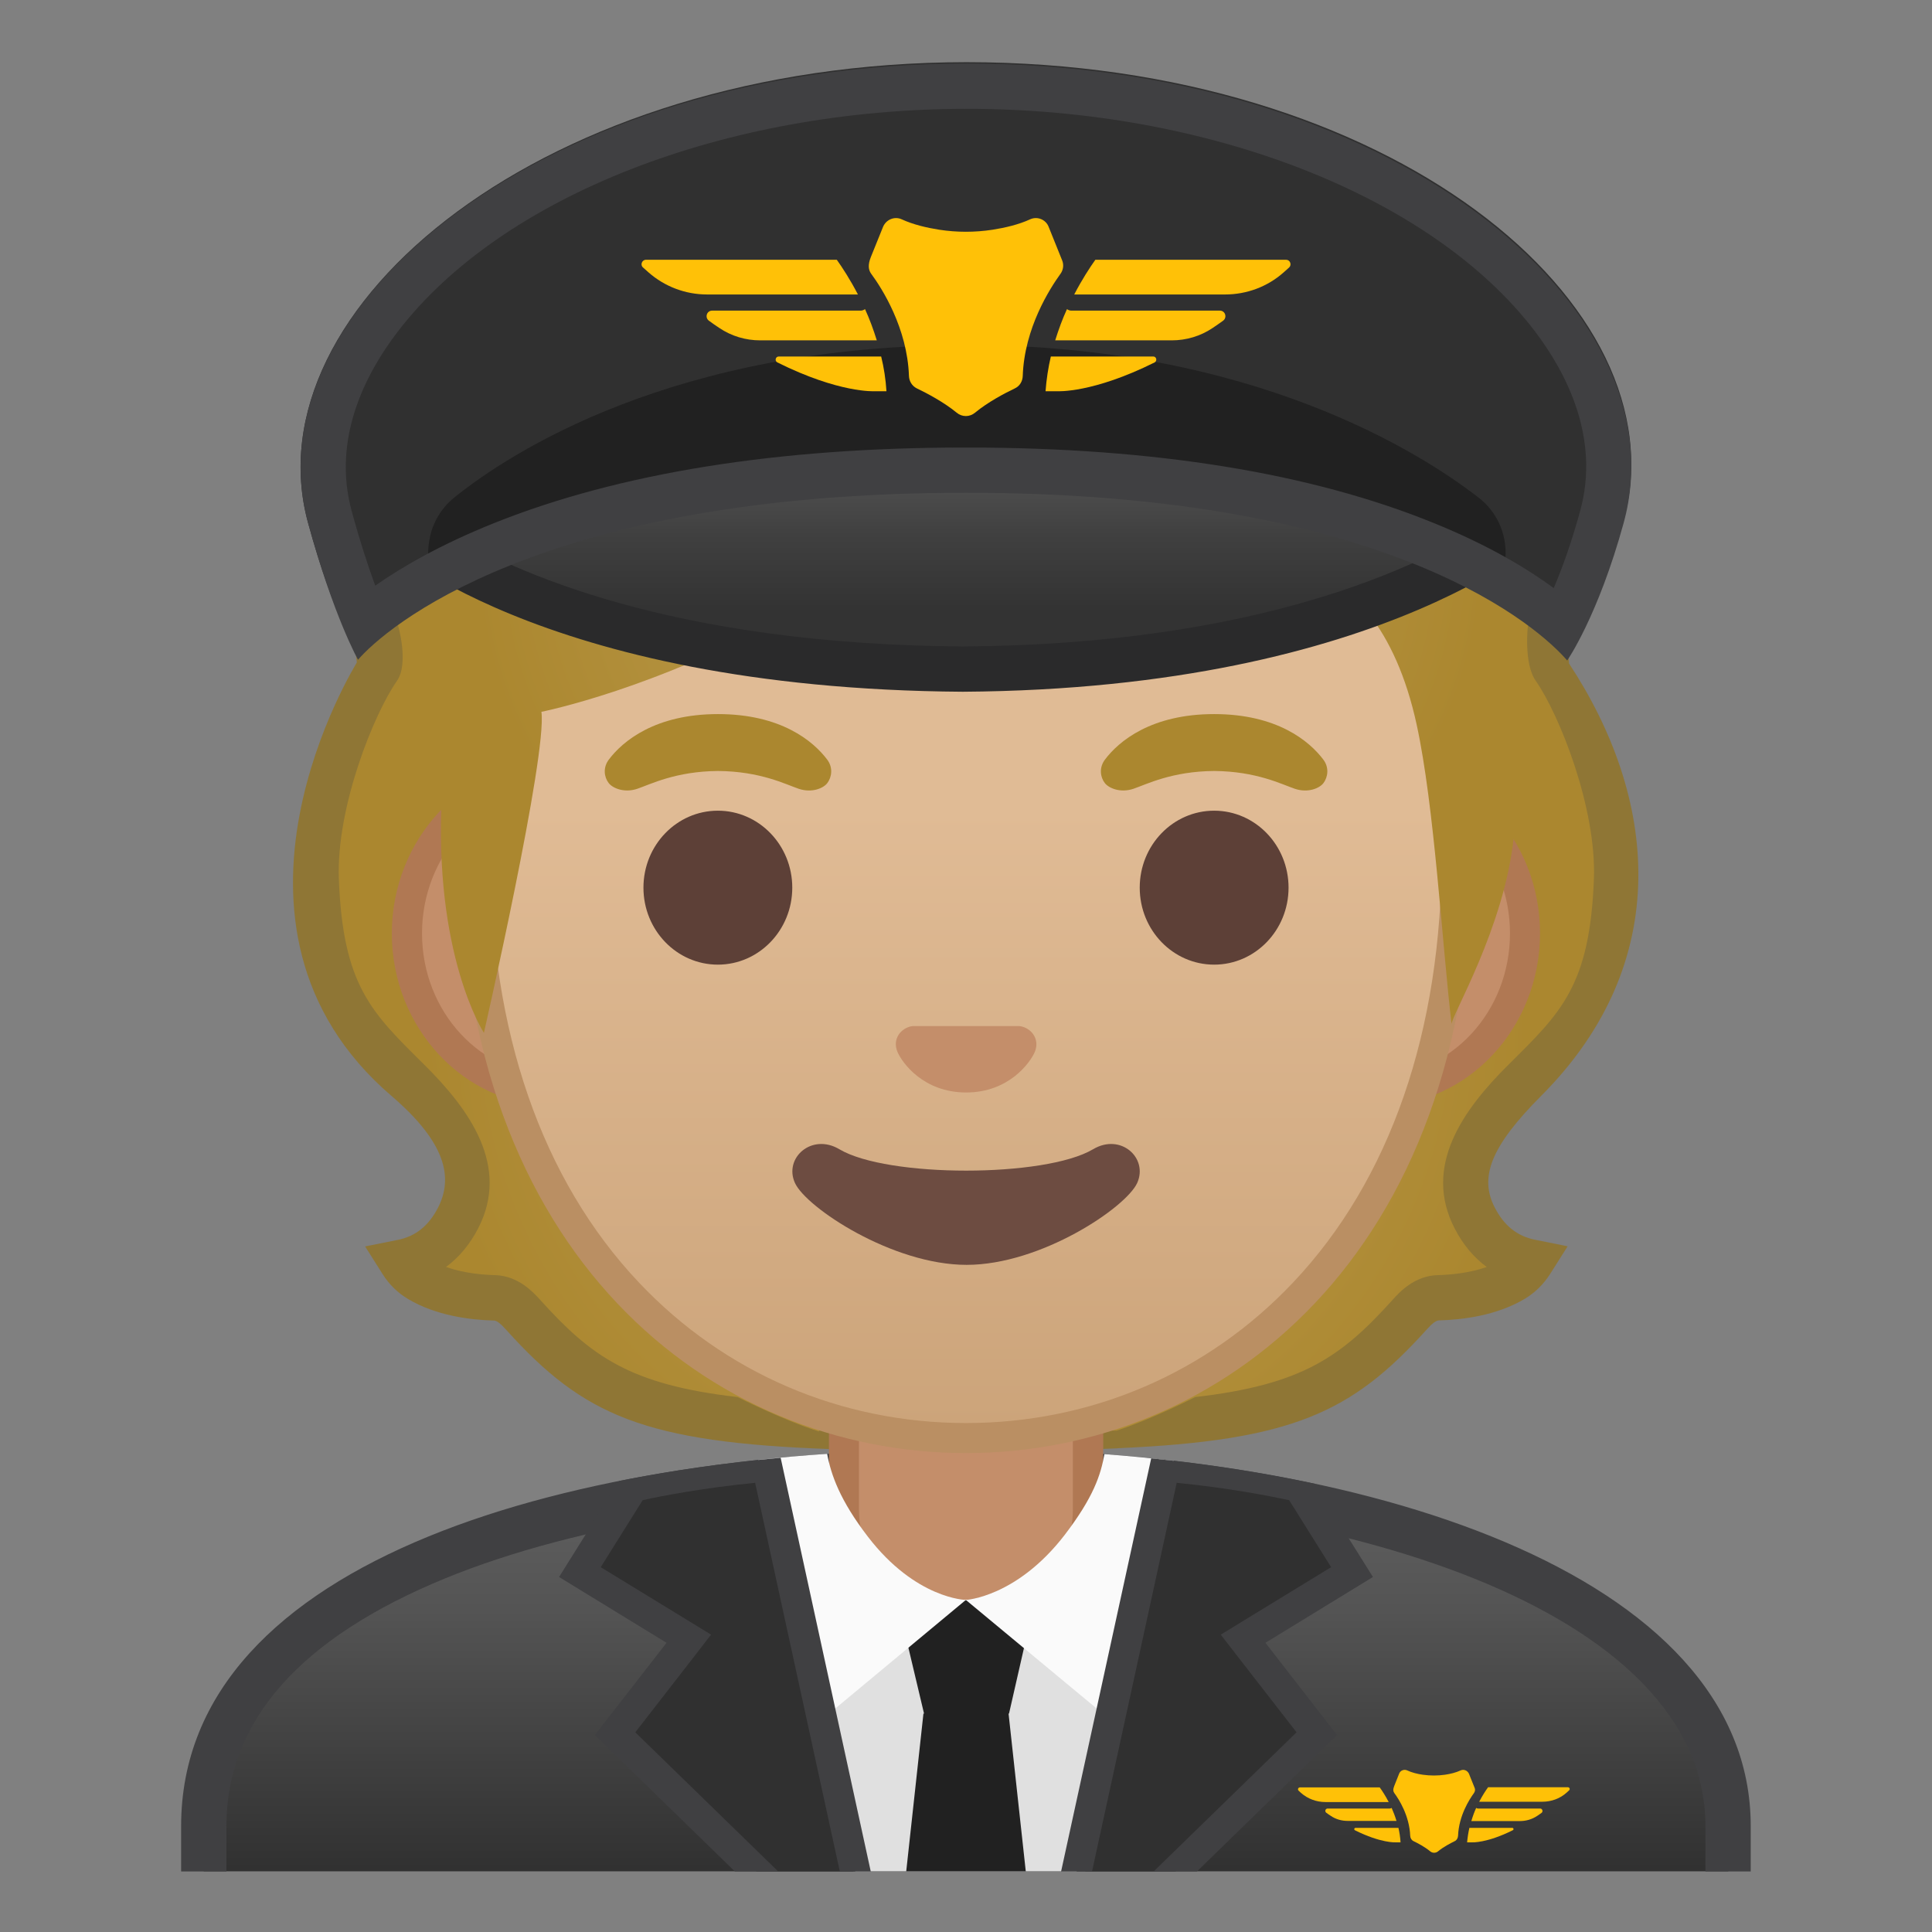 <?xml version="1.0" encoding="utf-8"?>
<!-- Generator: Adobe Illustrator 24.0.3, SVG Export Plug-In . SVG Version: 6.00 Build 0)  -->
<svg version="1.1" id="Layer_1" xmlns="http://www.w3.org/2000/svg" xmlns:xlink="http://www.w3.org/1999/xlink" x="0px" y="0px"
	 viewBox="0 0 128 128" style="enable-background:new 0 0 128 128;" xml:space="preserve">
<rect x="0" y="0" width="128" height="128" fill="#808080" stroke="none"/>
<g id="hair_3_">
	<radialGradient id="SVGID_1_" cx="64.684" cy="67.555" r="36.631" gradientUnits="userSpaceOnUse">
		<stop  offset="0" style="stop-color:#BFA055"/>
		<stop  offset="1" style="stop-color:#AB872F"/>
	</radialGradient>
	<path style="fill:url(#SVGID_1_);" d="M100.91,82.53c-0.98-0.43-1.96-1.32-2.58-2.53c-1.04-2.01-0.25-4.06,3.07-7.39
		c5.11-5.12,7.47-12.03,5.96-19.16c-0.86-4.06-4.77-12.19-8.73-14.07c-1.33-0.63-69.17-0.74-70.5-0.11
		c-3.95,1.88-5.25,10.12-6.11,14.19c-1.51,7.13,0.85,14.04,5.96,19.16c3.32,3.33,4.1,5.38,3.07,7.39c-0.62,1.21-1.6,2.1-2.58,2.53
		s-2.06,0.35-2.06,0.35s0.33,0.78,0.98,1.54c2.4,2.8,6.08,2.13,7.66,2.16c0.18,0,1.37,1.49,1.77,1.92
		c3.27,3.48,14.37,7.77,27.41,7.77c13.04,0,26.55-5.78,28.35-7.77c0.39-0.44,1.59-1.91,1.77-1.92c1.58-0.04,5.26,0.64,7.66-2.16
		c0.65-0.76,0.98-1.54,0.98-1.54S101.88,82.96,100.91,82.53z"/>
	<path style="fill:#8F7635;" d="M99.03,80L99.03,80c-1.04-2.01-0.25-4.06,3.07-7.39c8.91-8.92,7.66-19.86,1.84-28.67
		c0,0,0-0.02,0.01-0.05l-0.2-1.97l-2.52-0.49c0,0-0.3,2.52,0.52,3.68c1.53,2.18,4.03,8.38,3.85,13.13
		c-0.27,7.06-2.16,8.83-5.65,12.29c-3.02,2.99-5.7,6.73-3.58,10.85v0c0.55,1.07,1.27,1.93,2.13,2.56c-1.18,0.42-2.47,0.52-3.24,0.54
		c-1.56,0.04-2.56,1.15-2.99,1.63c-3.4,3.77-5.97,5.63-13.09,6.45c0,0-2.78,1.43-5.19,2.22H54.26v0.06
		c-2.45-0.78-5.39-2.28-5.39-2.28c-7.12-0.82-9.69-2.68-13.09-6.45c-0.43-0.47-1.43-1.59-2.99-1.63c-0.77-0.02-2.06-0.12-3.24-0.54
		c0.87-0.64,1.58-1.5,2.13-2.56v0c2.12-4.12-0.56-7.86-3.58-10.85c-3.5-3.46-5.38-5.23-5.65-12.29c-0.18-4.75,2.32-10.95,3.85-13.13
		c0.81-1.16,0.07-3.68,0.07-3.68l-2.96,0.28l0.23,2.18c0.01,0.03-10.91,17.4,2.31,28.73c3.57,3.06,4.1,5.38,3.07,7.39v0
		c-0.62,1.21-1.5,1.91-2.69,2.14l-2.14,0.43l1.17,1.85c0.42,0.67,1,1.23,1.67,1.63c1.86,1.11,4.13,1.39,5.7,1.43
		c0.18,0,0.44,0.2,0.83,0.64c5.1,5.65,9.1,7.44,21.56,7.88v-0.04h17.81V96c0.34-0.01,0.66-0.03,0.99-0.04h0.11v-0.01
		c11.59-0.51,15.52-2.36,20.46-7.83c0.39-0.44,0.65-0.63,0.83-0.64c1.58-0.04,3.84-0.32,5.7-1.43c0.67-0.4,1.24-0.96,1.67-1.63
		l1.17-1.85l-2.14-0.43C100.53,81.91,99.65,81.21,99.03,80z"/>
</g>
<linearGradient id="SVGID_2_" gradientUnits="userSpaceOnUse" x1="64" y1="97.5" x2="64" y2="130.5">
	<stop  offset="3.247793e-03" style="stop-color:#616161"/>
	<stop  offset="0.277" style="stop-color:#545454"/>
	<stop  offset="0.783" style="stop-color:#323232"/>
	<stop  offset="1" style="stop-color:#212121"/>
</linearGradient>
<path style="fill:url(#SVGID_2_);" d="M114.5,123.98v-3c0-9.02-8.35-14.46-15.35-17.44c-9.19-3.9-21.62-6.05-35.01-6.05H64
	c-23.3,0.03-50.5,6.19-50.5,23.49v3H114.5z"/>
<g>
	<path style="fill:#404042;" d="M15,123.98v-3c0-6.95,4.88-12.47,14.52-16.42C38.26,100.99,50.51,99.02,64,99l0.13,0
		c24.28,0,48.86,7.55,48.86,21.99v3h3v-3C116,104.13,89.9,96,64.14,96c-0.05,0-0.09,0-0.14,0c-25.65,0.03-52,7.1-52,24.99v3H15z"/>
</g>
<g id="neck_189_">
	<path style="fill:#C48E6A;" d="M63.17,107.23c-4,0-7.26-3.22-7.26-7.17v-8.98h16.16v8.98c0,3.96-3.25,7.17-7.26,7.17H63.17z"/>
	<g>
		<path style="fill:#B07853;" d="M71.08,92.08v7.98c0,3.4-2.81,6.17-6.26,6.17h-1.65c-3.45,0-6.26-2.77-6.26-6.17v-7.98H64H71.08
			 M73.08,90.08H64h-9.08v9.98c0,4.51,3.7,8.17,8.26,8.17h1.65c4.56,0,8.26-3.66,8.26-8.17V90.08L73.08,90.08z"/>
	</g>
</g>
<g>
	<polygon style="fill:#E0E0E0;" points="52.66,106 56.51,123.98 71.91,123.98 75.34,106 	"/>
	<path style="fill:#303030;" d="M82.36,108.57l7.22-4.41l-3.54-5.66c-1.11-0.25-4.5-0.97-8.86-1.34l-5.85,26.83h6.54l9.37-9.13
		L82.36,108.57z"/>
	<polygon style="fill:#212121;" points="66.85,113.53 68.56,106.03 59.44,106.03 61.22,113.53 61.18,113.53 60.04,123.98 
		67.96,123.98 66.82,113.53 	"/>
	<g>
		<g>
			<path style="fill:#FAFAFA;" d="M63.99,106c0,0-3.32-0.06-6.49-4.19c-1.86-2.42-2.44-4.1-2.7-5.49c-1.62,0.11-2.97,0.23-4.56,0.4
				l3.49,17.81L63.99,106z"/>
			<path style="fill:#FAFAFA;" d="M63.99,106l10.29,8.54l3.48-17.76c-1.59-0.18-2.97-0.32-4.59-0.44c-0.24,1.37-0.72,2.85-2.63,5.35
				C67.36,105.82,63.99,106,63.99,106z"/>
		</g>
	</g>
	<path style="fill:#303030;" d="M41.96,98.5l-3.54,5.66l7.22,4.41l-4.89,6.29l9.37,9.13h6.54l-5.85-26.83
		C46.46,97.53,43.07,98.25,41.96,98.5z"/>
	<path style="fill:#404042;" d="M41.02,98.12l-3.98,6.36l7.12,4.36l-4.75,6.11l9.28,9.04h2.87l-9.47-9.22l3.65-4.7l1.37-1.77
		l-1.91-1.17l-5.4-3.3l2.78-4.44c1.26-0.28,4-0.81,7.45-1.15l5.61,25.75h2.05l-5.97-27.41C48.05,96.92,44.45,97.43,41.02,98.12z"/>
	<path style="fill:#404042;" d="M83.84,108.84l7.12-4.36l-3.87-6.18c-3.47-0.74-7.1-1.3-10.82-1.68l-5.97,27.37h2.05l5.61-25.75
		c3.45,0.34,6.18,0.88,7.45,1.15l2.78,4.44l-5.4,3.3l-1.91,1.17l1.37,1.77l3.65,4.7l-9.47,9.22h2.87l9.28-9.04L83.84,108.84z"/>
</g>
<g>
	<path style="fill:#FFC107;" d="M92.2,119.78c-0.04,0.02-0.08,0.04-0.12,0.04h-4.12c-0.15,0-0.21,0.19-0.09,0.28
		c0.1,0.07,0.19,0.14,0.29,0.2c0.33,0.23,0.73,0.34,1.13,0.34h3.23C92.43,120.34,92.32,120.05,92.2,119.78z"/>
	<path style="fill:#FFC107;" d="M92,119.38c-0.22-0.42-0.43-0.74-0.59-0.96l-5.29,0c-0.11,0-0.17,0.14-0.08,0.22
		c0.05,0.05,0.1,0.09,0.15,0.14c0.45,0.4,1.03,0.61,1.62,0.61H92z"/>
	<path style="fill:#FFC107;" d="M92.65,121.1h-2.84c-0.09,0-0.12,0.12-0.04,0.16c1.72,0.86,2.69,0.8,2.69,0.8h0.33
		C92.77,121.73,92.72,121.4,92.65,121.1z"/>
	<path style="fill:#FFC107;" d="M102.04,119.82h-4.12c-0.05,0-0.09-0.02-0.12-0.04c-0.12,0.26-0.23,0.56-0.32,0.87h3.23
		c0.4,0,0.8-0.12,1.13-0.34c0.09-0.06,0.19-0.13,0.29-0.2C102.25,120.02,102.19,119.82,102.04,119.82z"/>
	<path style="fill:#FFC107;" d="M103.88,118.41l-5.29,0c-0.16,0.22-0.37,0.54-0.59,0.96h4.18c0.6,0,1.18-0.21,1.62-0.61
		c0.05-0.05,0.1-0.09,0.15-0.14C104.04,118.55,103.99,118.41,103.88,118.41z"/>
	<path style="fill:#FFC107;" d="M100.19,121.1h-2.84c-0.07,0.31-0.12,0.63-0.15,0.96h0.33c0,0,0.97,0.06,2.69-0.8
		C100.31,121.22,100.28,121.1,100.19,121.1z"/>
</g>
<path style="fill:#FFC107;" d="M96.78,117.29c-0.32,0.15-0.7,0.24-1.04,0.29c-0.49,0.07-0.99,0.07-1.48,0
	c-0.35-0.05-0.72-0.14-1.04-0.29c-0.2-0.09-0.44,0.01-0.52,0.21l-0.33,0.83c-0.09,0.22-0.07,0.36,0.01,0.47c0.3,0.4,1,1.5,1.05,2.83
	c0.01,0.15,0.08,0.28,0.22,0.35c0.27,0.13,0.75,0.38,1.11,0.68c0.15,0.12,0.36,0.12,0.51,0c0.36-0.3,0.83-0.54,1.11-0.68
	c0.13-0.06,0.21-0.2,0.22-0.35c0.05-1.33,0.75-2.42,1.05-2.83c0.08-0.11,0.1-0.25,0.04-0.37c-0.09-0.23-0.25-0.62-0.37-0.92
	C97.22,117.3,96.98,117.2,96.78,117.29z"/>
<g id="face_1_">
	<g id="ears_1_">
		<path style="fill:#C48E6A;" d="M36.67,72.26c-5.36,0-9.71-4.67-9.71-10.41s4.36-10.41,9.71-10.41h54.65
			c5.36,0,9.71,4.67,9.71,10.41s-4.36,10.41-9.71,10.41H36.67z"/>
		<g>
			<path style="fill:#B07853;" d="M91.33,52.43c4.8,0,8.71,4.22,8.71,9.41s-3.91,9.41-8.71,9.41h-7.37H44.04h-7.37
				c-4.8,0-8.71-4.22-8.71-9.41s3.91-9.41,8.71-9.41h7.37h39.91H91.33 M91.33,50.43h-7.37H44.04h-7.37
				c-5.89,0-10.71,5.14-10.71,11.41c0,6.28,4.82,11.41,10.71,11.41h7.37h39.91h7.37c5.89,0,10.71-5.14,10.71-11.41
				C102.04,55.57,97.22,50.43,91.33,50.43L91.33,50.43z"/>
		</g>
	</g>
	<g id="head_1_">
		<linearGradient id="SVGID_3_" gradientUnits="userSpaceOnUse" x1="64" y1="12.745" x2="64" y2="94.512">
			<stop  offset="0.5" style="stop-color:#E0BB95"/>
			<stop  offset="1" style="stop-color:#CCA47A"/>
		</linearGradient>
		<path style="fill:url(#SVGID_3_);" d="M64,95.27c-15.66,0-32.52-12.14-32.52-38.81c0-12.38,3.56-23.79,10.02-32.13
			c6.05-7.8,14.25-12.27,22.5-12.27s16.45,4.47,22.5,12.27c6.46,8.34,10.02,19.75,10.02,32.13c0,12.09-3.51,22.19-10.14,29.21
			C80.52,91.86,72.57,95.27,64,95.27z"/>
		<g>
			<path style="fill:#BA8F63;" d="M64,13.07L64,13.07c7.94,0,15.85,4.33,21.71,11.88c6.33,8.16,9.81,19.35,9.81,31.52
				c0,11.83-3.41,21.7-9.87,28.52c-5.67,5.99-13.36,9.29-21.65,9.29c-8.29,0-15.98-3.3-21.65-9.29c-6.46-6.82-9.87-16.69-9.87-28.52
				c0-12.16,3.49-23.35,9.81-31.52C48.15,17.4,56.06,13.07,64,13.07 M64,11.07L64,11.07L64,11.07c-17.4,0-33.52,18.61-33.52,45.39
				c0,26.64,16.61,39.81,33.52,39.81S97.52,83.1,97.52,56.46C97.52,29.68,81.4,11.07,64,11.07L64,11.07z"/>
		</g>
	</g>
	<path id="nose_1_" style="fill:#C48E6A;" d="M67.86,68.06c-0.11-0.04-0.21-0.07-0.32-0.08h-7.07c-0.11,0.01-0.22,0.04-0.32,0.08
		c-0.64,0.26-0.99,0.92-0.69,1.63c0.3,0.71,1.71,2.69,4.55,2.69c2.84,0,4.25-1.99,4.55-2.69C68.85,68.98,68.5,68.32,67.86,68.06z"/>
	<path id="mouth_1_" style="fill:#6D4C41;" d="M72.42,76.14c-3.19,1.89-13.63,1.89-16.81,0c-1.83-1.09-3.7,0.58-2.94,2.24
		c0.75,1.63,6.45,5.42,11.37,5.42s10.55-3.79,11.3-5.42C76.09,76.72,74.25,75.05,72.42,76.14z"/>
	<g id="eyebrows_1_">
		<path style="fill:#AB872F;" d="M54.8,50.32c-0.93-1.23-3.07-3.01-7.23-3.01s-6.31,1.79-7.23,3.01c-0.41,0.54-0.31,1.17-0.02,1.55
			c0.26,0.35,1.04,0.68,1.9,0.39c0.86-0.29,2.54-1.16,5.35-1.18c2.81,0.02,4.49,0.89,5.35,1.18c0.86,0.29,1.64-0.03,1.9-0.39
			C55.1,51.49,55.21,50.86,54.8,50.32z"/>
		<path style="fill:#AB872F;" d="M87.67,50.32c-0.93-1.23-3.07-3.01-7.23-3.01c-4.16,0-6.31,1.79-7.23,3.01
			c-0.41,0.54-0.31,1.17-0.02,1.55c0.26,0.35,1.04,0.68,1.9,0.39c0.86-0.29,2.54-1.16,5.35-1.18c2.81,0.02,4.49,0.89,5.35,1.18
			c0.86,0.29,1.64-0.03,1.9-0.39C87.97,51.49,88.08,50.86,87.67,50.32z"/>
	</g>
	<g id="eyes_1_">
		<ellipse style="fill:#5D4037;" cx="47.56" cy="58.81" rx="4.93" ry="5.1"/>
		<ellipse style="fill:#5D4037;" cx="80.44" cy="58.81" rx="4.93" ry="5.1"/>
	</g>
</g>
<radialGradient id="hair_1_" cx="64.918" cy="37.22" r="33.466" gradientTransform="matrix(1 0 0 0.864 0 5.054)" gradientUnits="userSpaceOnUse">
	<stop  offset="0" style="stop-color:#BFA055"/>
	<stop  offset="1" style="stop-color:#AB872F"/>
</radialGradient>
<path id="hair_2_" style="fill:url(#hair_1_);" d="M26.22,28.59c-1.11,1.45-1.93,6.62,0.62,14.12c1.69,4.98,2.45,9.77,2.45,9.77
	c-0.62,10.74,2.77,15.95,2.77,15.95s4.21-18.45,3.81-21.27c0,0,7.76-1.54,16.57-6.58c5.95-3.41,10.02-7.41,16.71-8.91
	c10.18-2.29,12.45,5.08,12.45,5.08s9.42-1.81,12.26,11.27c1.17,5.38,1.67,14.37,2.31,19.84c-0.06-0.48,3.5-6.4,4.12-12.4
	c0.23-2.23-0.13-10.18,0.94-14.04c2.46-8.83,3.36-13.71,1.62-15.49C86.12,8.77,43.8,5.61,26.22,28.59z"/>
<g id="cap_1_">
	<g id="XMLID_3_">
		<linearGradient id="SVGID_4_" gradientUnits="userSpaceOnUse" x1="64.02" y1="25.963" x2="64.02" y2="43.838">
			<stop  offset="4.021925e-03" style="stop-color:#666666"/>
			<stop  offset="0.08" style="stop-color:#606060"/>
			<stop  offset="0.546" style="stop-color:#3F3F3F"/>
			<stop  offset="0.802" style="stop-color:#333333"/>
		</linearGradient>
		<path style="fill:url(#SVGID_4_);" d="M63.79,44.33c-22.64-0.15-33.43-6.59-36.55-8.88c2.21-2.56,10.65-9.58,36.55-9.58
			c25.68,0,34.55,6.52,37,9.01C97.5,37.33,86.28,44.18,63.79,44.33z"/>
		<g>
			<path style="fill:#2A2A2B;" d="M63.79,27.37c21.72,0,31.02,4.69,34.58,7.39c-4.39,2.81-15.06,7.94-34.56,8.07
				c-19.39-0.13-29.91-4.99-34.2-7.61C32.94,32.39,41.94,27.37,63.79,27.37 M63.79,24.37c-33.25,0-38.58,11.36-38.58,11.36
				s10.25,9.91,38.58,10.1C92.13,45.64,102.9,35.1,102.9,35.1S97.05,24.37,63.79,24.37L63.79,24.37z"/>
		</g>
	</g>
	<path style="fill:#303030;" d="M20.41,34.64c1.69,6.19,3.31,8.74,3.31,8.74C25.44,41.39,35.65,32,63.93,32c0.01,0,0.12,0,0.12,0
		l0,0c0,0-0.01,0,0.04,0c28.28,0,38.03,9.43,39.74,11.43c0,0,2.04-2.76,3.74-8.95c3.93-14.32-15.53-30.36-43.53-30.36
		C36.12,4.13,16.5,20.34,20.41,34.64z"/>
	<g>
		<defs>
			<path id="SVGID_5_" d="M20.41,34.64c1.69,6.19,3.31,8.74,3.31,8.74C25.44,41.39,35.65,32,63.93,32c0.01,0,0.12,0,0.12,0l0,0
				c0,0-0.01,0,0.04,0c28.28,0,38.03,9.43,39.74,11.43c0,0,2.04-2.76,3.74-8.95c3.93-14.32-15.53-30.36-43.53-30.36
				C36.12,4.13,16.5,20.34,20.41,34.64z"/>
		</defs>
		<clipPath id="SVGID_6_">
			<use xlink:href="#SVGID_5_"  style="overflow:visible;"/>
		</clipPath>
		<path id="XMLID_1_" style="clip-path:url(#SVGID_6_);fill:#212121;" d="M99.67,35.76c-0.21-1.12-0.82-2.11-1.72-2.8
			c-3.74-2.9-14.93-10.1-33.89-10.1c-19.45,0-30.34,7.19-33.95,10.09c-0.86,0.69-1.45,1.67-1.65,2.75l-0.01,0.06
			c-0.62,3.29,2.35,6.14,5.61,5.36c6.79-1.64,17.85-3.73,30-3.75c12.15,0.02,23.21,2.12,30,3.75
			C97.31,41.9,100.29,39.05,99.67,35.76L99.67,35.76z"/>
	</g>
	<g>
		<g>
			<path style="fill:#404042;" d="M64.06,7.21c16.03,0,30.79,5.78,37.61,14.71c2.11,2.77,4.35,7.09,3.02,11.93
				c-0.58,2.12-1.2,3.82-1.75,5.11c-1.79-1.31-4.34-2.84-7.88-4.28c-8.17-3.34-18.58-5.03-31.01-5.03h-0.12
				c-12.39,0-22.88,1.68-31.18,5c-3.52,1.41-6.09,2.89-7.89,4.15c-0.47-1.28-1.01-2.92-1.56-4.94c-1.31-4.8,0.92-9.1,3.03-11.86
				C33.19,13.01,48,7.21,64.06,7.21 M64.06,4.21c-27.94,0-47.55,16.13-43.65,30.44c1.69,6.19,3.31,9.06,3.31,9.06
				c1.72-2,11.93-11.06,40.21-11.06c0.01,0,0.12,0,0.12,0h0c0,0,0,0,0.04,0c28.28,0,38.03,9.11,39.74,11.11c0,0,2.04-2.92,3.74-9.11
				C111.51,20.32,92.06,4.21,64.06,4.21L64.06,4.21z"/>
		</g>
	</g>
	<g>
		<g>
			<path style="fill:#FFC107;" d="M57.31,20.48c-0.09,0.06-0.18,0.1-0.29,0.1h-9.84c-0.36,0-0.5,0.46-0.21,0.67
				c0.23,0.17,0.46,0.33,0.69,0.48c0.8,0.54,1.74,0.82,2.71,0.82h7.72C57.86,21.81,57.6,21.11,57.31,20.48z"/>
			<path style="fill:#FFC107;" d="M56.84,19.51c-0.52-1-1.03-1.78-1.4-2.3l-12.64,0c-0.27,0-0.4,0.34-0.2,0.51
				c0.12,0.11,0.25,0.22,0.37,0.33c1.07,0.94,2.45,1.46,3.88,1.46H56.84z"/>
			<path style="fill:#FFC107;" d="M58.38,23.62h-6.79c-0.21,0-0.28,0.29-0.09,0.39c4.11,2.05,6.44,1.91,6.44,1.91h0.79
				C58.68,25.12,58.56,24.35,58.38,23.62z"/>
			<path style="fill:#FFC107;" d="M80.82,20.58h-9.84c-0.11,0-0.21-0.04-0.29-0.1c-0.29,0.63-0.55,1.33-0.78,2.07h7.72
				c0.96,0,1.91-0.28,2.71-0.82c0.23-0.15,0.45-0.31,0.69-0.48C81.32,21.04,81.18,20.58,80.82,20.58z"/>
			<path style="fill:#FFC107;" d="M85.21,17.21l-12.64,0c-0.37,0.52-0.88,1.3-1.4,2.3h9.99c1.43,0,2.81-0.51,3.88-1.46
				c0.12-0.11,0.24-0.22,0.37-0.33C85.6,17.54,85.47,17.21,85.21,17.21z"/>
			<path style="fill:#FFC107;" d="M76.41,23.62h-6.79c-0.17,0.73-0.29,1.5-0.35,2.3h0.79c0,0,2.33,0.14,6.44-1.91
				C76.68,23.91,76.62,23.62,76.41,23.62z"/>
		</g>
		<path style="fill:#FFC107;" d="M68.25,14.53c-0.76,0.35-1.66,0.56-2.49,0.69c-1.17,0.18-2.36,0.18-3.53,0
			c-0.83-0.13-1.73-0.34-2.49-0.69c-0.48-0.22-1.04,0.02-1.24,0.51l-0.8,1.98c-0.21,0.52-0.17,0.86,0.02,1.12
			c0.71,0.96,2.39,3.59,2.5,6.76c0.01,0.35,0.2,0.67,0.52,0.83c0.65,0.31,1.79,0.91,2.64,1.61c0.36,0.3,0.86,0.3,1.22,0
			c0.86-0.71,1.99-1.3,2.64-1.61c0.32-0.15,0.51-0.47,0.52-0.83c0.11-3.17,1.8-5.79,2.5-6.76c0.19-0.26,0.23-0.6,0.11-0.89
			c-0.23-0.56-0.6-1.49-0.89-2.21C69.3,14.55,68.73,14.31,68.25,14.53z"/>
	</g>
</g>
</svg>
